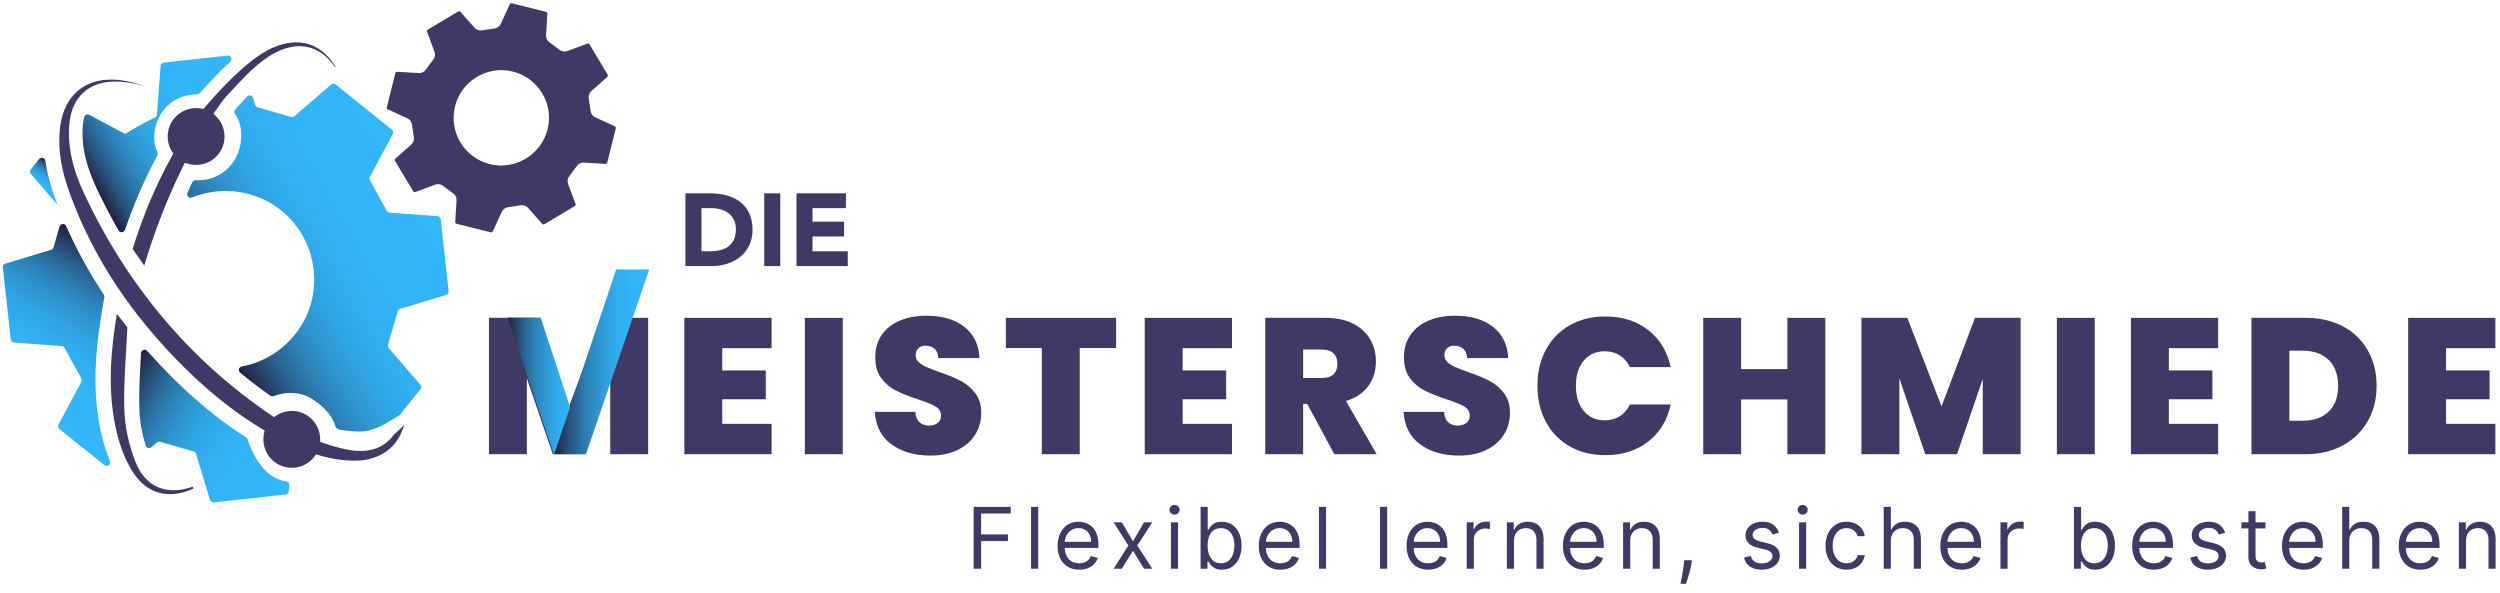 <svg width="295" height="70" viewBox="0 0 1764 418" fill="none" xmlns="http://www.w3.org/2000/svg">
<path d="M457.34 223.969V320.199H430.59V267.099L412.43 320.199H390.04L371.75 266.689V320.199H345V223.969H377.35L401.51 286.479L425.12 223.969H457.34Z" fill="#3F3A65"/>
<path d="M509.62 245.399V261.089H540.33V281.429H509.62V298.769H544.43V320.199H482.87V223.969H544.43V245.399H509.62Z" fill="#3F3A65"/>
<path d="M594.65 223.969V320.199H567.9V223.969H594.65Z" fill="#3F3A65"/>
<path d="M628.91 313.169C621.72 307.839 617.85 300.219 617.31 290.309H645.84C646.11 293.679 647.11 296.129 648.84 297.679C650.57 299.229 652.8 299.999 655.53 299.999C657.99 299.999 660.01 299.389 661.6 298.159C663.19 296.929 663.99 295.229 663.99 293.039C663.99 290.219 662.67 288.039 660.03 286.489C657.39 284.949 653.11 283.209 647.2 281.309C640.92 279.219 635.85 277.189 631.98 275.229C628.11 273.269 624.75 270.409 621.88 266.629C619.01 262.849 617.58 257.919 617.58 251.819C617.58 245.629 619.13 240.329 622.22 235.919C625.31 231.509 629.59 228.159 635.05 225.889C640.51 223.609 646.7 222.479 653.61 222.479C664.8 222.479 673.74 225.099 680.43 230.329C687.12 235.569 690.69 242.909 691.14 252.369H662.07C661.98 249.459 661.09 247.279 659.41 245.819C657.73 244.369 655.56 243.639 652.93 243.639C650.93 243.639 649.29 244.229 648.02 245.419C646.74 246.599 646.11 248.279 646.11 250.469C646.11 252.289 646.81 253.859 648.23 255.179C649.64 256.499 651.39 257.639 653.48 258.589C655.57 259.539 658.67 260.749 662.76 262.209C668.86 264.309 673.89 266.369 677.84 268.419C681.8 270.469 685.21 273.329 688.08 277.019C690.95 280.699 692.38 285.369 692.38 291.009C692.38 296.739 690.95 301.879 688.08 306.429C685.21 310.979 681.07 314.569 675.66 317.209C670.25 319.849 663.85 321.169 656.48 321.169C645.29 321.159 636.1 318.489 628.91 313.169Z" fill="#3F3A65"/>
<path d="M787.52 223.969V245.259H761.86V320.199H735.11V245.259H709.72V223.969H787.52Z" fill="#3F3A65"/>
<path d="M834.48 245.399V261.089H865.19V281.429H834.48V298.769H869.29V320.199H807.73V223.969H869.29V245.399H834.48Z" fill="#3F3A65"/>
<path d="M941.49 320.199L922.38 284.709H919.51V320.199H892.76V223.969H934.94C942.67 223.969 949.23 225.309 954.6 227.999C959.97 230.679 964.02 234.369 966.75 239.049C969.48 243.739 970.85 248.989 970.85 254.819C970.85 261.369 969.05 267.129 965.46 272.089C961.86 277.049 956.61 280.579 949.7 282.669L971.4 320.209H941.49V320.199ZM919.51 266.419H932.75C936.39 266.419 939.12 265.549 940.94 263.829C942.76 262.099 943.67 259.599 943.67 256.319C943.67 253.229 942.74 250.789 940.87 249.019C939 247.239 936.3 246.359 932.75 246.359H919.51V266.419Z" fill="#3F3A65"/>
<path d="M1001.96 313.169C994.77 307.839 990.9 300.219 990.36 290.309H1018.89C1019.16 293.679 1020.16 296.129 1021.89 297.679C1023.62 299.229 1025.85 299.999 1028.58 299.999C1031.04 299.999 1033.06 299.389 1034.65 298.159C1036.24 296.929 1037.04 295.229 1037.04 293.039C1037.04 290.219 1035.72 288.039 1033.08 286.489C1030.44 284.949 1026.16 283.209 1020.25 281.309C1013.97 279.219 1008.9 277.189 1005.03 275.229C1001.16 273.269 997.8 270.409 994.93 266.629C992.06 262.849 990.63 257.919 990.63 251.819C990.63 245.629 992.18 240.329 995.27 235.919C998.36 231.509 1002.64 228.159 1008.1 225.889C1013.56 223.609 1019.75 222.479 1026.66 222.479C1037.85 222.479 1046.79 225.099 1053.48 230.329C1060.17 235.569 1063.74 242.909 1064.2 252.369H1035.13C1035.04 249.459 1034.15 247.279 1032.47 245.819C1030.79 244.369 1028.62 243.639 1025.99 243.639C1023.99 243.639 1022.35 244.229 1021.08 245.419C1019.8 246.599 1019.17 248.279 1019.17 250.469C1019.17 252.289 1019.87 253.859 1021.29 255.179C1022.7 256.499 1024.45 257.639 1026.54 258.589C1028.63 259.539 1031.73 260.749 1035.82 262.209C1041.92 264.309 1046.95 266.369 1050.9 268.419C1054.86 270.469 1058.27 273.329 1061.14 277.019C1064.01 280.699 1065.44 285.369 1065.44 291.009C1065.44 296.739 1064.01 301.879 1061.14 306.429C1058.28 310.979 1054.13 314.569 1048.72 317.209C1043.3 319.849 1036.91 321.169 1029.54 321.169C1018.34 321.159 1009.14 318.489 1001.96 313.169Z" fill="#3F3A65"/>
<path d="M1090.75 246.559C1094.71 239.149 1100.33 233.369 1107.61 229.219C1114.89 225.079 1123.26 223.009 1132.72 223.009C1144.73 223.009 1154.83 226.219 1163.02 232.629C1171.21 239.039 1176.48 247.759 1178.85 258.769H1150.05C1148.32 255.129 1145.93 252.359 1142.88 250.439C1139.83 248.529 1136.31 247.579 1132.3 247.579C1126.11 247.579 1121.18 249.789 1117.49 254.199C1113.8 258.619 1111.96 264.499 1111.96 271.879C1111.96 279.339 1113.8 285.279 1117.49 289.689C1121.17 294.109 1126.11 296.309 1132.3 296.309C1136.3 296.309 1139.83 295.349 1142.88 293.449C1145.93 291.539 1148.32 288.759 1150.05 285.119H1178.85C1176.48 296.129 1171.21 304.839 1163.02 311.259C1154.83 317.669 1144.73 320.879 1132.72 320.879C1123.25 320.879 1114.88 318.809 1107.61 314.669C1100.33 310.529 1094.71 304.749 1090.75 297.329C1086.79 289.919 1084.81 281.429 1084.81 271.869C1084.81 262.419 1086.79 253.979 1090.75 246.559Z" fill="#3F3A65"/>
<path d="M1287.92 223.969V320.199H1261.17V281.569H1228.55V320.199H1201.8V223.969H1228.55V260.139H1261.17V223.969H1287.92Z" fill="#3F3A65"/>
<path d="M1425.78 223.969V320.199H1399.03V267.099L1380.87 320.199H1358.48L1340.19 266.689V320.199H1313.44V223.969H1345.79L1369.95 286.479L1393.56 223.969H1425.78Z" fill="#3F3A65"/>
<path d="M1478.06 223.969V320.199H1451.31V223.969H1478.06Z" fill="#3F3A65"/>
<path d="M1530.34 245.399V261.089H1561.05V281.429H1530.34V298.769H1565.15V320.199H1503.59V223.969H1565.15V245.399H1530.34Z" fill="#3F3A65"/>
<path d="M1653.25 230.039C1660.85 234.089 1666.7 239.759 1670.79 247.039C1674.89 254.319 1676.93 262.649 1676.93 272.019C1676.93 281.299 1674.86 289.579 1670.72 296.859C1666.58 304.139 1660.71 309.849 1653.11 313.989C1645.51 318.129 1636.7 320.199 1626.7 320.199H1588.62V223.969H1626.7C1636.8 223.969 1645.65 225.989 1653.25 230.039ZM1643.08 290.169C1647.54 285.889 1649.77 279.839 1649.77 272.009C1649.77 264.089 1647.54 257.979 1643.08 253.649C1638.62 249.329 1632.48 247.159 1624.65 247.159H1615.37V296.569H1624.65C1632.48 296.589 1638.62 294.449 1643.08 290.169Z" fill="#3F3A65"/>
<path d="M1725.93 245.399V261.089H1756.64V281.429H1725.93V298.769H1760.74V320.199H1699.18V223.969H1760.74V245.399H1725.93Z" fill="#3F3A65"/>
<path d="M413.145 320.108H390.755L358.185 223.798H381.525L413.145 320.108Z" fill="url(#paint0_linear_13_243)"/>
<path d="M391.104 320.148H413.484L458.114 189.839H434.764L391.104 320.148Z" fill="url(#paint1_linear_13_243)"/>
<path d="M136.005 343.118C117.695 349.638 102.725 343.358 95.825 326.118C90.985 314.018 88.205 301.348 87.775 289.458C87.285 275.808 88.075 262.338 88.925 248.078C89.265 242.398 89.605 236.528 89.875 230.628L82.465 221.198C78.295 246.428 75.335 275.788 82.435 305.098C84.845 315.058 88.525 324.288 93.065 331.768C95.765 336.218 98.935 339.838 102.505 342.538C111.505 349.368 122.795 350.229 135.155 345.029C135.595 344.839 136.045 344.648 136.505 344.448L136.005 343.118Z" fill="#3F3A65"/>
<path d="M160.555 38.929L115.545 43.879C114.345 44.009 113.405 44.979 113.315 46.189L110.745 80.569C110.675 81.449 110.155 82.239 109.365 82.629L106.775 83.918C104.215 85.178 101.805 86.379 99.375 87.709C96.925 89.049 94.575 90.469 92.085 91.969C91.145 92.538 90.265 93.069 89.375 93.599L88.305 94.239L63.085 80.749C61.695 79.999 59.925 80.698 59.495 82.228C59.035 83.888 58.705 85.668 58.525 87.549C57.175 101.369 60.205 115.599 68.065 132.339C72.875 142.589 78.115 152.649 83.665 162.329C84.735 164.199 87.515 163.899 88.215 161.869C94.645 143.189 102.135 125.949 111.015 109.399C111.395 108.689 111.395 107.859 111.055 107.129C107.365 99.099 108.235 88.739 113.425 80.239C118.795 71.439 128.145 66.379 139.215 66.209C139.925 66.199 140.605 65.898 141.075 65.359C148.615 56.769 155.795 49.379 162.525 43.288C164.315 41.648 162.975 38.669 160.555 38.929Z" fill="url(#paint2_linear_13_243)"/>
<path d="M220.335 281.298C224.565 283.968 234.105 290.898 236.545 300.328C236.725 301.028 237.165 301.638 237.805 301.978L239.175 302.708C239.445 302.858 239.745 302.948 240.045 302.988C240.895 303.088 241.755 303.198 242.605 303.308C249.065 304.138 255.165 304.918 261.215 303.228C268.305 301.248 274.795 297.148 281.085 293.188L282.105 292.538L296.655 274.388C297.415 273.448 297.385 272.098 296.595 271.178L274.305 245.298C273.755 244.658 273.555 243.778 273.795 242.958L280.645 219.368C280.885 218.548 281.515 217.908 282.325 217.668L314.765 207.838C315.925 207.488 316.665 206.368 316.535 205.158L310.995 154.468C310.865 153.268 309.895 152.328 308.685 152.238L274.845 149.708C273.995 149.648 273.235 149.158 272.835 148.408L261.035 126.858C260.625 126.118 260.625 125.218 261.025 124.468L277.155 94.298C277.725 93.228 277.455 91.908 276.515 91.158L236.835 59.348C235.895 58.588 234.545 58.618 233.625 59.408L207.685 81.708C207.045 82.258 206.165 82.448 205.355 82.218L181.745 75.388C180.925 75.148 180.285 74.518 180.035 73.708L178.545 68.798C177.985 66.948 175.625 66.398 174.315 67.808C173.305 68.888 172.275 69.998 171.215 71.148C169.865 72.608 168.515 74.078 167.155 75.528C166.855 75.848 166.425 76.368 165.885 77.088C165.225 77.958 165.175 79.158 165.805 80.048C172.115 88.868 171.215 102.348 166.175 111.438C160.505 121.678 149.755 127.498 138.165 126.868C137.125 126.808 136.135 127.348 135.685 128.298C134.525 130.758 133.385 133.228 132.275 135.698C131.335 137.778 133.425 139.908 135.545 139.048C156.185 130.678 180.455 133.808 198.275 148.088C211.225 158.458 219.395 173.318 221.285 189.918C223.175 206.528 218.525 222.758 208.215 235.628C198.605 247.618 185.265 255.558 170.575 258.288C168.485 258.678 167.845 261.338 169.475 262.688C176.305 268.328 183.405 273.758 190.685 278.928C191.365 279.408 192.235 279.508 193.015 279.228C203.015 275.588 212.415 276.298 220.335 281.298Z" fill="url(#paint3_linear_13_243)"/>
<path d="M223.025 320.318L224.965 320.888C233.885 323.518 242.235 324.788 250.485 324.768C268.135 324.728 280.775 315.408 285.125 299.568C282.895 301.868 280.575 304.168 278.075 306.258C277.995 306.318 277.925 306.378 277.855 306.428C270.665 316.578 258.725 320.098 243.305 316.598C238.075 315.418 232.885 313.928 227.875 312.178L225.935 311.498L225.905 309.448C225.815 303.198 222.925 297.468 217.995 293.728C211.295 288.638 202.025 288.318 194.935 292.928L193.305 293.988L191.695 292.898C134.595 254.409 90.075 201.749 59.395 136.399C50.895 118.289 47.485 101.998 48.995 86.609C50.855 67.538 63.575 56.569 83.015 57.279C89.135 57.498 95.405 58.559 102.075 60.498C99.305 59.508 96.505 58.658 93.715 57.959C91.965 57.519 90.195 57.139 88.455 56.819C75.475 54.438 64.275 56.519 56.075 62.849C47.895 69.159 43.055 79.409 42.065 92.499C41.025 106.238 43.395 120.389 49.535 137.019C65.995 181.649 92.285 221.508 129.905 258.878C140.305 269.208 150.955 278.518 161.555 286.558C169.145 292.318 177.015 297.638 184.925 302.368L186.725 303.448L186.285 305.498C184.655 313.108 187.585 321.058 193.755 325.728C202.525 332.388 215.115 330.678 221.815 321.928L223.025 320.318Z" fill="#3F3A65"/>
<path d="M72.895 213.638L73.635 209.418C73.745 208.788 73.605 208.138 73.255 207.608C62.865 191.968 54.095 176.008 46.715 159.248C45.775 157.108 42.675 157.318 42.015 159.558L37.735 174.278C37.495 175.098 36.865 175.738 36.055 175.978L3.785 185.738C2.625 186.088 1.885 187.208 2.015 188.418L7.565 239.178C7.695 240.378 8.665 241.318 9.875 241.408L43.505 243.928C44.355 243.988 45.105 244.478 45.515 245.218L57.365 266.738C57.775 267.478 57.785 268.388 57.375 269.128L41.255 299.288C40.685 300.358 40.955 301.678 41.895 302.428L73.675 327.908C75.715 329.548 78.555 327.378 77.555 324.958C75.325 319.589 73.445 313.808 71.985 307.808C64.025 274.948 67.715 243.128 72.895 213.638Z" fill="url(#paint4_linear_13_243)"/>
<path d="M39.255 140.788C35.675 131.078 33.265 121.968 31.995 113.218C31.675 111.038 28.935 110.268 27.555 111.988L21.745 119.238C20.985 120.178 21.015 121.529 21.805 122.449L40.555 144.249C40.115 143.099 39.685 141.948 39.255 140.788Z" fill="url(#paint5_linear_13_243)"/>
<path d="M203.785 346.298L204.105 341.978C204.205 340.628 203.215 339.468 201.865 339.308C190.855 338.028 181.505 328.298 175.175 311.328C175.015 310.898 174.905 310.468 174.845 310.038C174.745 309.328 174.335 308.708 173.725 308.328C167.335 304.288 161.015 299.898 154.915 295.278C143.935 286.948 132.915 277.318 122.165 266.648C115.805 260.328 109.685 253.858 103.895 247.328C102.415 245.658 99.655 246.628 99.525 248.858C99.525 248.878 99.525 248.898 99.525 248.918C98.695 262.918 97.915 276.148 98.385 289.308C98.675 297.298 100.175 305.768 102.765 314.138C103.305 315.868 105.435 316.498 106.815 315.318L110.705 311.968C111.345 311.418 112.225 311.228 113.035 311.458L136.635 318.278C137.455 318.518 138.095 319.148 138.345 319.958L148.165 352.408C148.515 353.568 149.635 354.308 150.845 354.178L201.545 348.618C202.755 348.478 203.695 347.508 203.785 346.298Z" fill="url(#paint6_linear_13_243)"/>
<path d="M215.895 32.688C223.805 34.038 230.555 38.708 235.945 46.608C236.235 46.768 236.535 46.928 236.825 47.089C227.125 30.509 211.355 25.398 193.085 33.089C180.475 38.398 163.725 52.998 144.625 75.319L143.535 76.588L141.885 76.298C134.405 74.978 126.925 77.888 122.365 83.908C117.395 90.468 116.975 99.599 121.345 106.628L122.255 108.088L121.425 109.598C110.165 129.898 101.045 151.418 93.565 175.358L101.795 187.108C109.235 162.218 118.245 139.188 129.295 116.788L130.385 114.578L132.745 115.268C140.695 117.618 149.375 114.738 154.365 108.158C160.455 100.128 159.605 88.758 152.405 81.709L150.645 79.978L152.045 77.948C154.715 74.069 157.685 69.849 159.415 68.008C160.755 66.579 162.085 65.138 163.425 63.688C170.215 56.338 177.245 48.728 185.325 42.598C195.925 34.518 206.505 31.099 215.895 32.688Z" fill="#3F3A65"/>
<path d="M428.485 114.388L434.515 90.298C434.665 89.698 434.365 89.069 433.805 88.819L420.115 82.548C418.275 81.709 417.055 80.088 416.765 78.178L415.405 69.069C415.115 67.159 415.815 65.258 417.255 63.978L428.505 54.019C428.965 53.608 429.075 52.928 428.755 52.389L415.985 31.038C415.665 30.508 415.015 30.278 414.435 30.488L400.335 35.728C398.525 36.398 396.515 36.118 394.965 34.959L387.575 29.468C386.025 28.318 385.175 26.488 385.295 24.558L386.215 9.398C386.255 8.778 385.845 8.218 385.245 8.068L361.175 2.038C360.575 1.888 359.945 2.188 359.695 2.748L353.365 16.548C352.565 18.298 350.945 19.518 349.035 19.798L339.925 21.158C338.015 21.448 336.105 20.748 334.825 19.308L324.895 8.078C324.485 7.618 323.805 7.508 323.265 7.828L301.905 20.618C301.375 20.938 301.145 21.588 301.355 22.168L306.595 36.279C307.295 38.148 306.945 40.288 305.685 41.839C304.765 42.968 303.875 44.069 303.045 45.199C302.195 46.339 301.405 47.508 300.585 48.709C299.405 50.449 297.465 51.398 295.475 51.279L280.285 50.348C279.665 50.308 279.105 50.718 278.955 51.319L272.925 75.398C272.775 75.999 273.075 76.618 273.635 76.879L287.415 83.198C289.165 83.999 290.385 85.618 290.665 87.528L292.025 96.638C292.305 98.549 291.615 100.458 290.165 101.738L278.985 111.628C278.525 112.038 278.415 112.718 278.735 113.258L291.535 134.638C291.855 135.168 292.505 135.398 293.085 135.188L307.085 129.988C308.175 129.578 309.345 129.528 310.445 129.798C311.155 129.978 311.835 130.298 312.445 130.748L319.845 136.228C321.395 137.378 322.255 139.218 322.135 141.138L321.215 156.288C321.175 156.908 321.585 157.468 322.185 157.618L346.265 163.648C346.865 163.798 347.485 163.498 347.745 162.938L354.075 149.158C354.875 147.408 356.495 146.198 358.405 145.908L367.505 144.548C369.415 144.258 371.325 144.958 372.605 146.408L382.555 157.658C382.965 158.118 383.645 158.228 384.185 157.908L405.535 145.128C406.065 144.808 406.295 144.158 406.085 143.578L400.855 129.498C400.185 127.688 400.465 125.678 401.615 124.128L407.105 116.728C408.255 115.178 410.095 114.318 412.015 114.438L427.155 115.358C427.775 115.398 428.335 114.988 428.485 114.388ZM345.555 115.498C345.535 115.498 345.525 115.488 345.505 115.488C327.565 110.998 316.605 92.739 321.065 74.769C323.235 66.028 328.685 58.669 336.395 54.029C344.105 49.398 353.155 48.038 361.875 50.218C361.885 50.218 361.885 50.218 361.895 50.218C370.555 52.388 377.885 57.819 382.535 65.508C387.185 73.209 388.565 82.198 386.405 90.819C381.875 108.908 363.555 119.978 345.555 115.498Z" fill="#3F3A65"/>
<path d="M483.645 136.118H500.615C517.145 136.118 530.995 143.148 530.995 161.938C530.995 178.548 517.435 187.458 502.135 187.458H483.645V136.118ZM494.955 177.018H500.825C511.345 177.018 519.245 173.028 519.245 161.348C519.245 151.268 511.195 146.558 501.625 146.558H494.955V177.018Z" fill="#3F3A65"/>
<path d="M539.245 136.118H550.555V187.458H539.245V136.118Z" fill="#3F3A65"/>
<path d="M562.005 136.118H596.885V146.558H573.315V156.128H595.575V166.568H573.315V177.018H598.185V187.458H561.995V136.118H562.005Z" fill="#3F3A65"/>
<path d="M1740.02 381.311V400.999H1734.99V368.271H1739.85V373.385H1740.28C1741.05 371.723 1742.21 370.388 1743.77 369.379C1745.34 368.356 1747.35 367.845 1749.82 367.845C1752.04 367.845 1753.98 368.3 1755.64 369.209C1757.3 370.104 1758.6 371.467 1759.52 373.3C1760.44 375.118 1760.9 377.419 1760.9 380.203V400.999H1755.87V380.544C1755.87 377.973 1755.21 375.97 1753.87 374.535C1752.54 373.087 1750.7 372.362 1748.37 372.362C1746.77 372.362 1745.34 372.71 1744.07 373.406C1742.82 374.102 1741.83 375.118 1741.11 376.453C1740.38 377.788 1740.02 379.408 1740.02 381.311Z" fill="#3F3A65"/>
<path d="M1707.79 401.68C1704.64 401.68 1701.92 400.984 1699.63 399.592C1697.36 398.186 1695.61 396.226 1694.37 393.712C1693.15 391.183 1692.54 388.243 1692.54 384.891C1692.54 381.538 1693.15 378.584 1694.37 376.027C1695.61 373.456 1697.33 371.453 1699.53 370.018C1701.74 368.57 1704.33 367.845 1707.28 367.845C1708.99 367.845 1710.67 368.129 1712.33 368.697C1713.99 369.266 1715.51 370.189 1716.87 371.467C1718.23 372.731 1719.32 374.408 1720.13 376.496C1720.94 378.584 1721.34 381.155 1721.34 384.209V386.339H1696.12V381.993H1716.23C1716.23 380.146 1715.86 378.499 1715.12 377.05C1714.4 375.601 1713.36 374.457 1712.01 373.619C1710.68 372.781 1709.1 372.362 1707.28 372.362C1705.28 372.362 1703.55 372.859 1702.08 373.854C1700.63 374.834 1699.52 376.112 1698.74 377.689C1697.96 379.266 1697.57 380.956 1697.57 382.76V385.658C1697.57 388.129 1697.99 390.224 1698.84 391.943C1699.71 393.648 1700.91 394.947 1702.45 395.842C1703.98 396.723 1705.76 397.163 1707.79 397.163C1709.11 397.163 1710.31 396.979 1711.37 396.609C1712.45 396.226 1713.38 395.658 1714.16 394.905C1714.95 394.138 1715.55 393.186 1715.98 392.05L1720.83 393.413C1720.32 395.061 1719.46 396.51 1718.26 397.76C1717.05 398.996 1715.56 399.962 1713.78 400.658C1712.01 401.339 1710.01 401.68 1707.79 401.68Z" fill="#3F3A65"/>
<path d="M1657.65 381.311V400.999H1652.62V357.362H1657.65V373.385H1658.08C1658.84 371.695 1660 370.352 1661.53 369.358C1663.08 368.349 1665.14 367.845 1667.71 367.845C1669.94 367.845 1671.89 368.293 1673.57 369.187C1675.24 370.068 1676.54 371.425 1677.47 373.257C1678.4 375.075 1678.87 377.391 1678.87 380.203V400.999H1673.84V380.544C1673.84 377.945 1673.17 375.935 1671.82 374.514C1670.49 373.08 1668.63 372.362 1666.26 372.362C1664.61 372.362 1663.13 372.71 1661.83 373.406C1660.53 374.102 1659.51 375.118 1658.76 376.453C1658.02 377.788 1657.65 379.408 1657.65 381.311Z" fill="#3F3A65"/>
<path d="M1625.42 401.68C1622.27 401.68 1619.55 400.984 1617.26 399.592C1614.99 398.186 1613.24 396.226 1612 393.712C1610.78 391.183 1610.17 388.243 1610.17 384.891C1610.17 381.538 1610.78 378.584 1612 376.027C1613.24 373.456 1614.95 371.453 1617.16 370.018C1619.37 368.57 1621.96 367.845 1624.91 367.845C1626.62 367.845 1628.3 368.129 1629.96 368.697C1631.62 369.266 1633.14 370.189 1634.5 371.467C1635.86 372.731 1636.95 374.408 1637.76 376.496C1638.57 378.584 1638.97 381.155 1638.97 384.209V386.339H1613.75V381.993H1633.86C1633.86 380.146 1633.49 378.499 1632.75 377.05C1632.03 375.601 1630.99 374.457 1629.64 373.619C1628.31 372.781 1626.73 372.362 1624.91 372.362C1622.91 372.362 1621.18 372.859 1619.71 373.854C1618.26 374.834 1617.15 376.112 1616.37 377.689C1615.59 379.266 1615.2 380.956 1615.2 382.76V385.658C1615.2 388.129 1615.62 390.224 1616.47 391.943C1617.34 393.648 1618.54 394.947 1620.07 395.842C1621.61 396.723 1623.39 397.163 1625.42 397.163C1626.74 397.163 1627.94 396.979 1629 396.609C1630.08 396.226 1631.01 395.658 1631.79 394.905C1632.57 394.138 1633.18 393.186 1633.6 392.05L1638.46 393.413C1637.95 395.061 1637.09 396.51 1635.88 397.76C1634.68 398.996 1633.19 399.962 1631.41 400.658C1629.63 401.339 1627.64 401.68 1625.42 401.68Z" fill="#3F3A65"/>
<path d="M1598.49 368.271V372.533H1581.53V368.271H1598.49ZM1586.47 360.43H1591.5V391.624C1591.5 393.044 1591.71 394.109 1592.12 394.82C1592.54 395.516 1593.08 395.984 1593.74 396.226C1594.4 396.453 1595.11 396.567 1595.85 396.567C1596.4 396.567 1596.86 396.538 1597.21 396.482C1597.57 396.411 1597.85 396.354 1598.06 396.311L1599.09 400.828C1598.74 400.956 1598.27 401.084 1597.66 401.212C1597.05 401.354 1596.27 401.425 1595.34 401.425C1593.91 401.425 1592.52 401.119 1591.16 400.509C1589.81 399.898 1588.69 398.967 1587.79 397.717C1586.91 396.467 1586.47 394.891 1586.47 392.987V360.43Z" fill="#3F3A65"/>
<path d="M1570.09 375.601L1565.57 376.879C1565.29 376.126 1564.87 375.395 1564.32 374.685C1563.78 373.96 1563.04 373.364 1562.1 372.895C1561.16 372.426 1559.96 372.192 1558.5 372.192C1556.5 372.192 1554.83 372.653 1553.49 373.577C1552.17 374.486 1551.51 375.643 1551.51 377.05C1551.51 378.3 1551.96 379.287 1552.87 380.011C1553.78 380.736 1555.2 381.339 1557.14 381.822L1561.99 383.016C1564.92 383.726 1567.1 384.812 1568.53 386.275C1569.97 387.724 1570.69 389.592 1570.69 391.879C1570.69 393.754 1570.15 395.43 1569.07 396.908C1568 398.385 1566.51 399.55 1564.59 400.402C1562.67 401.254 1560.44 401.68 1557.9 401.68C1554.56 401.68 1551.8 400.956 1549.61 399.507C1547.43 398.058 1546.04 395.942 1545.46 393.158L1550.23 391.964C1550.69 393.726 1551.55 395.047 1552.81 395.927C1554.09 396.808 1555.76 397.249 1557.82 397.249C1560.16 397.249 1562.02 396.751 1563.4 395.757C1564.79 394.749 1565.49 393.541 1565.49 392.135C1565.49 390.999 1565.09 390.047 1564.29 389.28C1563.5 388.499 1562.28 387.916 1560.63 387.533L1555.17 386.254C1552.18 385.544 1549.98 384.443 1548.57 382.952C1547.18 381.446 1546.48 379.564 1546.48 377.305C1546.48 375.459 1547 373.825 1548.04 372.405C1549.09 370.984 1550.52 369.869 1552.32 369.06C1554.14 368.25 1556.2 367.845 1558.5 367.845C1561.74 367.845 1564.28 368.555 1566.13 369.976C1567.99 371.396 1569.31 373.271 1570.09 375.601Z" fill="#3F3A65"/>
<path d="M1519.71 401.68C1516.55 401.68 1513.83 400.984 1511.55 399.592C1509.27 398.186 1507.52 396.226 1506.28 393.712C1505.06 391.183 1504.45 388.243 1504.45 384.891C1504.45 381.538 1505.06 378.584 1506.28 376.027C1507.52 373.456 1509.24 371.453 1511.44 370.018C1513.66 368.57 1516.24 367.845 1519.2 367.845C1520.9 367.845 1522.58 368.129 1524.25 368.697C1525.91 369.266 1527.42 370.189 1528.78 371.467C1530.15 372.731 1531.23 374.408 1532.04 376.496C1532.85 378.584 1533.26 381.155 1533.26 384.209V386.339H1508.03V381.993H1528.15C1528.15 380.146 1527.78 378.499 1527.04 377.05C1526.31 375.601 1525.28 374.457 1523.93 373.619C1522.59 372.781 1521.01 372.362 1519.2 372.362C1517.19 372.362 1515.46 372.859 1514 373.854C1512.55 374.834 1511.43 376.112 1510.65 377.689C1509.87 379.266 1509.48 380.956 1509.48 382.76V385.658C1509.48 388.129 1509.91 390.224 1510.76 391.943C1511.63 393.648 1512.83 394.947 1514.36 395.842C1515.89 396.723 1517.68 397.163 1519.71 397.163C1521.03 397.163 1522.22 396.979 1523.29 396.609C1524.37 396.226 1525.3 395.658 1526.08 394.905C1526.86 394.138 1527.46 393.186 1527.89 392.05L1532.75 393.413C1532.24 395.061 1531.38 396.51 1530.17 397.76C1528.96 398.996 1527.47 399.962 1525.7 400.658C1523.92 401.339 1521.92 401.68 1519.71 401.68Z" fill="#3F3A65"/>
<path d="M1463.4 400.999V357.362H1468.43V373.47H1468.86C1469.23 372.902 1469.74 372.178 1470.39 371.297C1471.06 370.402 1472.01 369.607 1473.25 368.91C1474.5 368.2 1476.19 367.845 1478.32 367.845C1481.07 367.845 1483.5 368.534 1485.6 369.912C1487.71 371.29 1489.35 373.243 1490.53 375.771C1491.7 378.3 1492.29 381.283 1492.29 384.72C1492.29 388.186 1491.7 391.19 1490.53 393.733C1489.35 396.261 1487.71 398.222 1485.63 399.614C1483.54 400.991 1481.13 401.68 1478.4 401.68C1476.3 401.68 1474.62 401.332 1473.35 400.636C1472.09 399.926 1471.12 399.124 1470.43 398.229C1469.75 397.32 1469.23 396.567 1468.86 395.97H1468.26V400.999H1463.4ZM1468.35 384.635C1468.35 387.107 1468.71 389.287 1469.43 391.176C1470.16 393.051 1471.21 394.521 1472.61 395.587C1474 396.638 1475.7 397.163 1477.72 397.163C1479.82 397.163 1481.58 396.609 1482.98 395.501C1484.4 394.379 1485.47 392.874 1486.18 390.984C1486.9 389.081 1487.27 386.964 1487.27 384.635C1487.27 382.334 1486.91 380.26 1486.2 378.413C1485.5 376.553 1484.45 375.082 1483.03 374.003C1481.62 372.909 1479.85 372.362 1477.72 372.362C1475.68 372.362 1473.96 372.881 1472.56 373.918C1471.17 374.94 1470.12 376.375 1469.41 378.222C1468.7 380.054 1468.35 382.192 1468.35 384.635Z" fill="#3F3A65"/>
<path d="M1411.52 400.999V368.271H1416.38V373.214H1416.72C1417.32 371.595 1418.4 370.281 1419.96 369.273C1421.52 368.264 1423.28 367.76 1425.24 367.76C1425.61 367.76 1426.07 367.767 1426.63 367.781C1427.18 367.795 1427.6 367.817 1427.89 367.845V372.959C1427.71 372.916 1427.32 372.852 1426.71 372.767C1426.12 372.668 1425.48 372.618 1424.82 372.618C1423.23 372.618 1421.81 372.952 1420.56 373.619C1419.32 374.273 1418.34 375.182 1417.62 376.347C1416.91 377.497 1416.55 378.811 1416.55 380.288V400.999H1411.52Z" fill="#3F3A65"/>
<path d="M1384.32 401.68C1381.17 401.68 1378.45 400.984 1376.16 399.592C1373.89 398.186 1372.13 396.226 1370.9 393.712C1369.68 391.183 1369.07 388.243 1369.07 384.891C1369.07 381.538 1369.68 378.584 1370.9 376.027C1372.13 373.456 1373.85 371.453 1376.05 370.018C1378.27 368.57 1380.86 367.845 1383.81 367.845C1385.51 367.845 1387.2 368.129 1388.86 368.697C1390.52 369.266 1392.03 370.189 1393.4 371.467C1394.76 372.731 1395.85 374.408 1396.66 376.496C1397.47 378.584 1397.87 381.155 1397.87 384.209V386.339H1372.64V381.993H1392.76C1392.76 380.146 1392.39 378.499 1391.65 377.05C1390.93 375.601 1389.89 374.457 1388.54 373.619C1387.2 372.781 1385.63 372.362 1383.81 372.362C1381.81 372.362 1380.07 372.859 1378.61 373.854C1377.16 374.834 1376.05 376.112 1375.27 377.689C1374.48 379.266 1374.09 380.956 1374.09 382.76V385.658C1374.09 388.129 1374.52 390.224 1375.37 391.943C1376.24 393.648 1377.44 394.947 1378.97 395.842C1380.51 396.723 1382.29 397.163 1384.32 397.163C1385.64 397.163 1386.84 396.979 1387.9 396.609C1388.98 396.226 1389.91 395.658 1390.69 394.905C1391.47 394.138 1392.08 393.186 1392.5 392.05L1397.36 393.413C1396.85 395.061 1395.99 396.51 1394.78 397.76C1393.58 398.996 1392.08 399.962 1390.31 400.658C1388.53 401.339 1386.54 401.68 1384.32 401.68Z" fill="#3F3A65"/>
<path d="M1334.18 381.311V400.999H1329.15V357.362H1334.18V373.385H1334.6C1335.37 371.695 1336.52 370.352 1338.06 369.358C1339.6 368.349 1341.66 367.845 1344.24 367.845C1346.47 367.845 1348.42 368.293 1350.09 369.187C1351.77 370.068 1353.07 371.425 1353.99 373.257C1354.93 375.075 1355.4 377.391 1355.4 380.203V400.999H1350.37V380.544C1350.37 377.945 1349.7 375.935 1348.35 374.514C1347.01 373.08 1345.16 372.362 1342.79 372.362C1341.14 372.362 1339.66 372.71 1338.35 373.406C1337.06 374.102 1336.04 375.118 1335.29 376.453C1334.55 377.788 1334.18 379.408 1334.18 381.311Z" fill="#3F3A65"/>
<path d="M1302.93 401.68C1299.86 401.68 1297.22 400.956 1295 399.507C1292.79 398.058 1291.08 396.062 1289.89 393.52C1288.7 390.977 1288.1 388.072 1288.1 384.805C1288.1 381.481 1288.71 378.548 1289.93 376.006C1291.17 373.449 1292.89 371.453 1295.09 370.018C1297.31 368.57 1299.89 367.845 1302.84 367.845C1305.15 367.845 1307.22 368.271 1309.07 369.124C1310.91 369.976 1312.43 371.169 1313.6 372.703C1314.78 374.237 1315.52 376.027 1315.8 378.072H1310.77C1310.39 376.581 1309.54 375.26 1308.21 374.109C1306.91 372.945 1305.15 372.362 1302.93 372.362C1300.97 372.362 1299.25 372.874 1297.77 373.896C1296.31 374.905 1295.17 376.332 1294.34 378.179C1293.53 380.011 1293.13 382.163 1293.13 384.635C1293.13 387.163 1293.53 389.365 1294.32 391.24C1295.13 393.115 1296.27 394.571 1297.73 395.608C1299.21 396.645 1300.94 397.163 1302.93 397.163C1304.24 397.163 1305.42 396.936 1306.49 396.481C1307.55 396.027 1308.46 395.374 1309.19 394.521C1309.93 393.669 1310.46 392.646 1310.77 391.453H1315.8C1315.52 393.385 1314.81 395.125 1313.69 396.673C1312.58 398.207 1311.11 399.429 1309.28 400.338C1307.46 401.233 1305.34 401.68 1302.93 401.68Z" fill="#3F3A65"/>
<path d="M1269.4 400.999V368.271H1274.42V400.999H1269.4ZM1271.95 362.817C1270.97 362.817 1270.13 362.483 1269.42 361.815C1268.72 361.148 1268.37 360.345 1268.37 359.408C1268.37 358.47 1268.72 357.668 1269.42 357C1270.13 356.332 1270.97 355.999 1271.95 355.999C1272.93 355.999 1273.77 356.332 1274.47 357C1275.18 357.668 1275.53 358.47 1275.53 359.408C1275.53 360.345 1275.18 361.148 1274.47 361.815C1273.77 362.483 1272.93 362.817 1271.95 362.817Z" fill="#3F3A65"/>
<path d="M1255.23 375.601L1250.71 376.879C1250.43 376.126 1250.01 375.395 1249.46 374.685C1248.92 373.96 1248.18 373.364 1247.24 372.895C1246.3 372.426 1245.1 372.192 1243.64 372.192C1241.64 372.192 1239.97 372.653 1238.63 373.577C1237.31 374.486 1236.65 375.643 1236.65 377.05C1236.65 378.3 1237.11 379.287 1238.01 380.011C1238.92 380.736 1240.34 381.339 1242.28 381.822L1247.13 383.016C1250.06 383.726 1252.24 384.812 1253.67 386.275C1255.11 387.724 1255.83 389.592 1255.83 391.879C1255.83 393.754 1255.29 395.43 1254.21 396.908C1253.14 398.385 1251.65 399.55 1249.73 400.402C1247.82 401.254 1245.59 401.68 1243.04 401.68C1239.7 401.68 1236.94 400.956 1234.75 399.507C1232.57 398.058 1231.18 395.942 1230.6 393.158L1235.37 391.964C1235.83 393.726 1236.69 395.047 1237.95 395.927C1239.23 396.808 1240.9 397.249 1242.96 397.249C1245.3 397.249 1247.16 396.751 1248.54 395.757C1249.93 394.749 1250.63 393.541 1250.63 392.135C1250.63 390.999 1250.23 390.047 1249.43 389.28C1248.64 388.499 1247.42 387.916 1245.77 387.533L1240.32 386.254C1237.32 385.544 1235.12 384.443 1233.71 382.952C1232.32 381.446 1231.62 379.564 1231.62 377.305C1231.62 375.459 1232.14 373.825 1233.18 372.405C1234.23 370.984 1235.66 369.869 1237.46 369.06C1239.28 368.25 1241.34 367.845 1243.64 367.845C1246.88 367.845 1249.42 368.555 1251.27 369.976C1253.13 371.396 1254.45 373.271 1255.23 375.601Z" fill="#3F3A65"/>
<path d="M1193.86 395.033L1193.52 397.334C1193.27 398.953 1192.91 400.686 1192.41 402.533C1191.93 404.379 1191.42 406.119 1190.9 407.753C1190.37 409.386 1189.94 410.686 1189.6 411.652H1185.76C1185.95 410.743 1186.19 409.543 1186.49 408.051C1186.78 406.56 1187.08 404.891 1187.38 403.044C1187.69 401.212 1187.95 399.337 1188.15 397.419L1188.4 395.033H1193.86Z" fill="#3F3A65"/>
<path d="M1150.29 381.311V400.999H1145.26V368.271H1150.12V373.385H1150.54C1151.31 371.723 1152.48 370.388 1154.04 369.379C1155.6 368.356 1157.62 367.845 1160.09 367.845C1162.31 367.845 1164.24 368.3 1165.91 369.209C1167.57 370.104 1168.86 371.467 1169.78 373.3C1170.71 375.118 1171.17 377.419 1171.17 380.203V400.999H1166.14V380.544C1166.14 377.973 1165.47 375.97 1164.14 374.535C1162.8 373.087 1160.97 372.362 1158.64 372.362C1157.04 372.362 1155.6 372.71 1154.34 373.406C1153.09 374.102 1152.1 375.118 1151.37 376.453C1150.65 377.788 1150.29 379.408 1150.29 381.311Z" fill="#3F3A65"/>
<path d="M1118.06 401.68C1114.91 401.68 1112.19 400.984 1109.9 399.592C1107.63 398.186 1105.87 396.226 1104.64 393.712C1103.41 391.183 1102.8 388.243 1102.8 384.891C1102.8 381.538 1103.41 378.584 1104.64 376.027C1105.87 373.456 1107.59 371.453 1109.79 370.018C1112.01 368.57 1114.59 367.845 1117.55 367.845C1119.25 367.845 1120.94 368.129 1122.6 368.697C1124.26 369.266 1125.77 370.189 1127.14 371.467C1128.5 372.731 1129.59 374.408 1130.4 376.496C1131.21 378.584 1131.61 381.155 1131.61 384.209V386.339H1106.38V381.993H1126.5C1126.5 380.146 1126.13 378.499 1125.39 377.05C1124.66 375.601 1123.63 374.457 1122.28 373.619C1120.94 372.781 1119.37 372.362 1117.55 372.362C1115.55 372.362 1113.81 372.859 1112.35 373.854C1110.9 374.834 1109.79 376.112 1109 377.689C1108.22 379.266 1107.83 380.956 1107.83 382.76V385.658C1107.83 388.129 1108.26 390.224 1109.11 391.943C1109.98 393.648 1111.18 394.947 1112.71 395.842C1114.25 396.723 1116.03 397.163 1118.06 397.163C1119.38 397.163 1120.57 396.979 1121.64 396.609C1122.72 396.226 1123.65 395.658 1124.43 394.905C1125.21 394.138 1125.82 393.186 1126.24 392.05L1131.1 393.413C1130.59 395.061 1129.73 396.51 1128.52 397.76C1127.31 398.996 1125.82 399.962 1124.05 400.658C1122.27 401.339 1120.28 401.68 1118.06 401.68Z" fill="#3F3A65"/>
<path d="M1068.27 381.311V400.999H1063.24V368.271H1068.1V373.385H1068.52C1069.29 371.723 1070.46 370.388 1072.02 369.379C1073.58 368.356 1075.6 367.845 1078.07 367.845C1080.29 367.845 1082.22 368.3 1083.89 369.209C1085.55 370.104 1086.84 371.467 1087.76 373.3C1088.69 375.118 1089.15 377.419 1089.15 380.203V400.999H1084.12V380.544C1084.12 377.973 1083.45 375.97 1082.12 374.535C1080.78 373.087 1078.95 372.362 1076.62 372.362C1075.02 372.362 1073.58 372.71 1072.32 373.406C1071.07 374.102 1070.08 375.118 1069.36 376.453C1068.63 377.788 1068.27 379.408 1068.27 381.311Z" fill="#3F3A65"/>
<path d="M1034.92 400.999V368.271H1039.77V373.214H1040.11C1040.71 371.595 1041.79 370.281 1043.35 369.273C1044.92 368.264 1046.68 367.76 1048.64 367.76C1049.01 367.76 1049.47 367.767 1050.02 367.781C1050.58 367.795 1051 367.817 1051.28 367.845V372.959C1051.11 372.916 1050.72 372.852 1050.11 372.767C1049.51 372.668 1048.88 372.618 1048.21 372.618C1046.62 372.618 1045.2 372.952 1043.95 373.619C1042.71 374.273 1041.73 375.182 1041.01 376.347C1040.3 377.497 1039.94 378.811 1039.94 380.288V400.999H1034.92Z" fill="#3F3A65"/>
<path d="M1007.72 401.68C1004.56 401.68 1001.84 400.984 999.555 399.592C997.282 398.186 995.528 396.226 994.292 393.712C993.071 391.183 992.46 388.243 992.46 384.891C992.46 381.538 993.071 378.584 994.292 376.027C995.528 373.456 997.247 371.453 999.449 370.018C1001.66 368.57 1004.25 367.845 1007.2 367.845C1008.91 367.845 1010.59 368.129 1012.25 368.697C1013.92 369.266 1015.43 370.189 1016.79 371.467C1018.16 372.731 1019.24 374.408 1020.05 376.496C1020.86 378.584 1021.27 381.155 1021.27 384.209V386.339H996.04V381.993H1016.15C1016.15 380.146 1015.78 378.499 1015.05 377.05C1014.32 375.601 1013.28 374.457 1011.93 373.619C1010.6 372.781 1009.02 372.362 1007.2 372.362C1005.2 372.362 1003.47 372.859 1002.01 373.854C1000.56 374.834 999.441 376.112 998.66 377.689C997.879 379.266 997.488 380.956 997.488 382.76V385.658C997.488 388.129 997.915 390.224 998.767 391.943C999.633 393.648 1000.83 394.947 1002.37 395.842C1003.9 396.723 1005.68 397.163 1007.72 397.163C1009.04 397.163 1010.23 396.979 1011.3 396.609C1012.37 396.226 1013.31 395.658 1014.09 394.905C1014.87 394.138 1015.47 393.186 1015.9 392.05L1020.76 393.413C1020.24 395.061 1019.38 396.51 1018.18 397.76C1016.97 398.996 1015.48 399.962 1013.7 400.658C1011.93 401.339 1009.93 401.68 1007.72 401.68Z" fill="#3F3A65"/>
<path d="M978.784 357.362V400.999H973.756V357.362H978.784Z" fill="#3F3A65"/>
<path d="M935.671 357.362V400.999H930.643V357.362H935.671Z" fill="#3F3A65"/>
<path d="M903.442 401.68C900.289 401.68 897.569 400.984 895.282 399.592C893.009 398.186 891.255 396.226 890.019 393.712C888.797 391.183 888.187 388.243 888.187 384.891C888.187 381.538 888.797 378.584 890.019 376.027C891.255 373.456 892.973 371.453 895.175 370.018C897.391 368.57 899.976 367.845 902.931 367.845C904.635 367.845 906.319 368.129 907.981 368.697C909.642 369.266 911.155 370.189 912.519 371.467C913.883 372.731 914.969 374.408 915.779 376.496C916.589 378.584 916.993 381.155 916.993 384.209V386.339H891.766V381.993H911.88C911.88 380.146 911.51 378.499 910.772 377.05C910.047 375.601 909.01 374.457 907.661 373.619C906.326 372.781 904.749 372.362 902.931 372.362C900.928 372.362 899.195 372.859 897.732 373.854C896.283 374.834 895.168 376.112 894.387 377.689C893.606 379.266 893.215 380.956 893.215 382.76V385.658C893.215 388.129 893.641 390.224 894.493 391.943C895.36 393.648 896.56 394.947 898.094 395.842C899.628 396.723 901.411 397.163 903.442 397.163C904.763 397.163 905.956 396.979 907.022 396.609C908.101 396.226 909.032 395.658 909.813 394.905C910.594 394.138 911.198 393.186 911.624 392.05L916.482 393.413C915.971 395.061 915.111 396.51 913.904 397.76C912.696 398.996 911.205 399.962 909.429 400.658C907.654 401.339 905.658 401.68 903.442 401.68Z" fill="#3F3A65"/>
<path d="M847.137 400.999V357.362H852.165V373.47H852.591C852.961 372.902 853.472 372.178 854.125 371.297C854.793 370.402 855.745 369.607 856.98 368.91C858.23 368.2 859.921 367.845 862.051 367.845C864.807 367.845 867.236 368.534 869.338 369.912C871.441 371.29 873.081 373.243 874.26 375.771C875.439 378.3 876.029 381.283 876.029 384.72C876.029 388.186 875.439 391.19 874.26 393.733C873.081 396.261 871.448 398.222 869.36 399.614C867.272 400.991 864.864 401.68 862.137 401.68C860.034 401.68 858.351 401.332 857.087 400.636C855.823 399.926 854.85 399.124 854.168 398.229C853.486 397.32 852.961 396.567 852.591 395.97H851.995V400.999H847.137ZM852.08 384.635C852.08 387.107 852.442 389.287 853.167 391.176C853.891 393.051 854.949 394.521 856.341 395.587C857.733 396.638 859.438 397.163 861.455 397.163C863.557 397.163 865.311 396.609 866.718 395.501C868.138 394.379 869.203 392.874 869.914 390.984C870.638 389.081 871 386.964 871 384.635C871 382.334 870.645 380.26 869.935 378.413C869.239 376.553 868.181 375.082 866.76 374.003C865.354 372.909 863.586 372.362 861.455 372.362C859.409 372.362 857.691 372.881 856.299 373.918C854.907 374.94 853.855 376.375 853.145 378.222C852.435 380.054 852.08 382.192 852.08 384.635Z" fill="#3F3A65"/>
<path d="M826.217 400.999V368.271H831.245V400.999H826.217ZM828.773 362.817C827.793 362.817 826.948 362.483 826.238 361.815C825.542 361.148 825.194 360.345 825.194 359.408C825.194 358.47 825.542 357.668 826.238 357C826.948 356.332 827.793 355.999 828.773 355.999C829.754 355.999 830.592 356.332 831.288 357C831.998 357.668 832.353 358.47 832.353 359.408C832.353 360.345 831.998 361.148 831.288 361.815C830.592 362.483 829.754 362.817 828.773 362.817Z" fill="#3F3A65"/>
<path d="M791.564 368.271L799.405 381.652L807.246 368.271H813.041L802.473 384.635L813.041 400.999H807.246L799.405 388.3L791.564 400.999H785.769L796.166 384.635L785.769 368.271H791.564Z" fill="#3F3A65"/>
<path d="M761.493 401.68C758.34 401.68 755.619 400.984 753.332 399.592C751.06 398.186 749.305 396.226 748.07 393.712C746.848 391.183 746.237 388.243 746.237 384.891C746.237 381.538 746.848 378.584 748.07 376.027C749.305 373.456 751.024 371.453 753.226 370.018C755.442 368.57 758.027 367.845 760.982 367.845C762.686 367.845 764.369 368.129 766.031 368.697C767.693 369.266 769.206 370.189 770.57 371.467C771.933 372.731 773.02 374.408 773.83 376.496C774.639 378.584 775.044 381.155 775.044 384.209V386.339H749.817V381.993H769.93C769.93 380.146 769.561 378.499 768.823 377.05C768.098 375.601 767.061 374.457 765.712 373.619C764.377 372.781 762.8 372.362 760.982 372.362C758.979 372.362 757.246 372.859 755.783 373.854C754.334 374.834 753.219 376.112 752.438 377.689C751.656 379.266 751.266 380.956 751.266 382.76V385.658C751.266 388.129 751.692 390.224 752.544 391.943C753.411 393.648 754.611 394.947 756.145 395.842C757.679 396.723 759.462 397.163 761.493 397.163C762.814 397.163 764.007 396.979 765.073 396.609C766.152 396.226 767.082 395.658 767.864 394.905C768.645 394.138 769.249 393.186 769.675 392.05L774.533 393.413C774.021 395.061 773.162 396.51 771.955 397.76C770.747 398.996 769.256 399.962 767.48 400.658C765.705 401.339 763.709 401.68 761.493 401.68Z" fill="#3F3A65"/>
<path d="M732.562 357.362V400.999H727.533V357.362H732.562Z" fill="#3F3A65"/>
<path d="M687 400.999V357.362H713.165V362.05H692.284V376.794H711.205V381.482H692.284V400.999H687Z" fill="#3F3A65"/>
<defs>
<linearGradient id="paint0_linear_13_243" x1="358.183" y1="271.956" x2="413.14" y2="271.956" gradientUnits="userSpaceOnUse">
<stop stop-color="#221D3A"/>
<stop offset="0.06" stop-color="#243355"/>
<stop offset="0.171" stop-color="#285681"/>
<stop offset="0.286" stop-color="#2B74A6"/>
<stop offset="0.406" stop-color="#2E8CC5"/>
<stop offset="0.531" stop-color="#309FDC"/>
<stop offset="0.664" stop-color="#31ADED"/>
<stop offset="0.81" stop-color="#32B4F7"/>
<stop offset="0.994" stop-color="#32B7FA"/>
</linearGradient>
<linearGradient id="paint1_linear_13_243" x1="391.103" y1="254.998" x2="458.112" y2="254.998" gradientUnits="userSpaceOnUse">
<stop stop-color="#221D3A"/>
<stop offset="0.06" stop-color="#243355"/>
<stop offset="0.171" stop-color="#285681"/>
<stop offset="0.286" stop-color="#2B74A6"/>
<stop offset="0.406" stop-color="#2E8CC5"/>
<stop offset="0.531" stop-color="#309FDC"/>
<stop offset="0.664" stop-color="#31ADED"/>
<stop offset="0.81" stop-color="#32B4F7"/>
<stop offset="0.994" stop-color="#32B7FA"/>
</linearGradient>
<linearGradient id="paint2_linear_13_243" x1="62.57" y1="125.802" x2="174.977" y2="60.904" gradientUnits="userSpaceOnUse">
<stop stop-color="#221D3A"/>
<stop offset="0.037" stop-color="#243457"/>
<stop offset="0.096" stop-color="#28537D"/>
<stop offset="0.161" stop-color="#2A6E9F"/>
<stop offset="0.232" stop-color="#2D85BB"/>
<stop offset="0.311" stop-color="#2F97D2"/>
<stop offset="0.401" stop-color="#30A6E4"/>
<stop offset="0.51" stop-color="#31B0F1"/>
<stop offset="0.656" stop-color="#32B5F8"/>
<stop offset="0.994" stop-color="#32B7FA"/>
</linearGradient>
<linearGradient id="paint3_linear_13_243" x1="148.327" y1="226.376" x2="303.155" y2="136.985" gradientUnits="userSpaceOnUse">
<stop stop-color="#221D3A"/>
<stop offset="0.031" stop-color="#242E4F"/>
<stop offset="0.097" stop-color="#274E77"/>
<stop offset="0.169" stop-color="#2A6A9B"/>
<stop offset="0.247" stop-color="#2D82B8"/>
<stop offset="0.333" stop-color="#2F96D1"/>
<stop offset="0.43" stop-color="#30A5E3"/>
<stop offset="0.544" stop-color="#31AFF0"/>
<stop offset="0.692" stop-color="#32B5F8"/>
<stop offset="0.994" stop-color="#32B7FA"/>
</linearGradient>
<linearGradient id="paint4_linear_13_243" x1="84.193" y1="180.318" x2="17.632" y2="295.605" gradientUnits="userSpaceOnUse">
<stop stop-color="#221D3A"/>
<stop offset="0.017" stop-color="#232645"/>
<stop offset="0.094" stop-color="#26486F"/>
<stop offset="0.176" stop-color="#2A6695"/>
<stop offset="0.264" stop-color="#2C7FB4"/>
<stop offset="0.359" stop-color="#2E93CE"/>
<stop offset="0.465" stop-color="#30A3E1"/>
<stop offset="0.585" stop-color="#31AFEF"/>
<stop offset="0.733" stop-color="#32B5F8"/>
<stop offset="0.994" stop-color="#32B7FA"/>
</linearGradient>
<linearGradient id="paint5_linear_13_243" x1="39.85" y1="116.642" x2="28.072" y2="137.043" gradientUnits="userSpaceOnUse">
<stop stop-color="#221D3A"/>
<stop offset="0.017" stop-color="#232645"/>
<stop offset="0.094" stop-color="#26486F"/>
<stop offset="0.176" stop-color="#2A6695"/>
<stop offset="0.264" stop-color="#2C7FB4"/>
<stop offset="0.359" stop-color="#2E93CE"/>
<stop offset="0.465" stop-color="#30A3E1"/>
<stop offset="0.585" stop-color="#31AFEF"/>
<stop offset="0.733" stop-color="#32B5F8"/>
<stop offset="0.994" stop-color="#32B7FA"/>
</linearGradient>
<linearGradient id="paint6_linear_13_243" x1="83.702" y1="275.721" x2="204.539" y2="345.487" gradientUnits="userSpaceOnUse">
<stop stop-color="#221D3A"/>
<stop offset="0.025" stop-color="#232A4A"/>
<stop offset="0.096" stop-color="#274B73"/>
<stop offset="0.173" stop-color="#2A6898"/>
<stop offset="0.256" stop-color="#2C81B6"/>
<stop offset="0.347" stop-color="#2E95CF"/>
<stop offset="0.448" stop-color="#30A4E2"/>
<stop offset="0.565" stop-color="#31AFF0"/>
<stop offset="0.713" stop-color="#32B5F8"/>
<stop offset="0.994" stop-color="#32B7FA"/>
</linearGradient>
</defs>
</svg>
